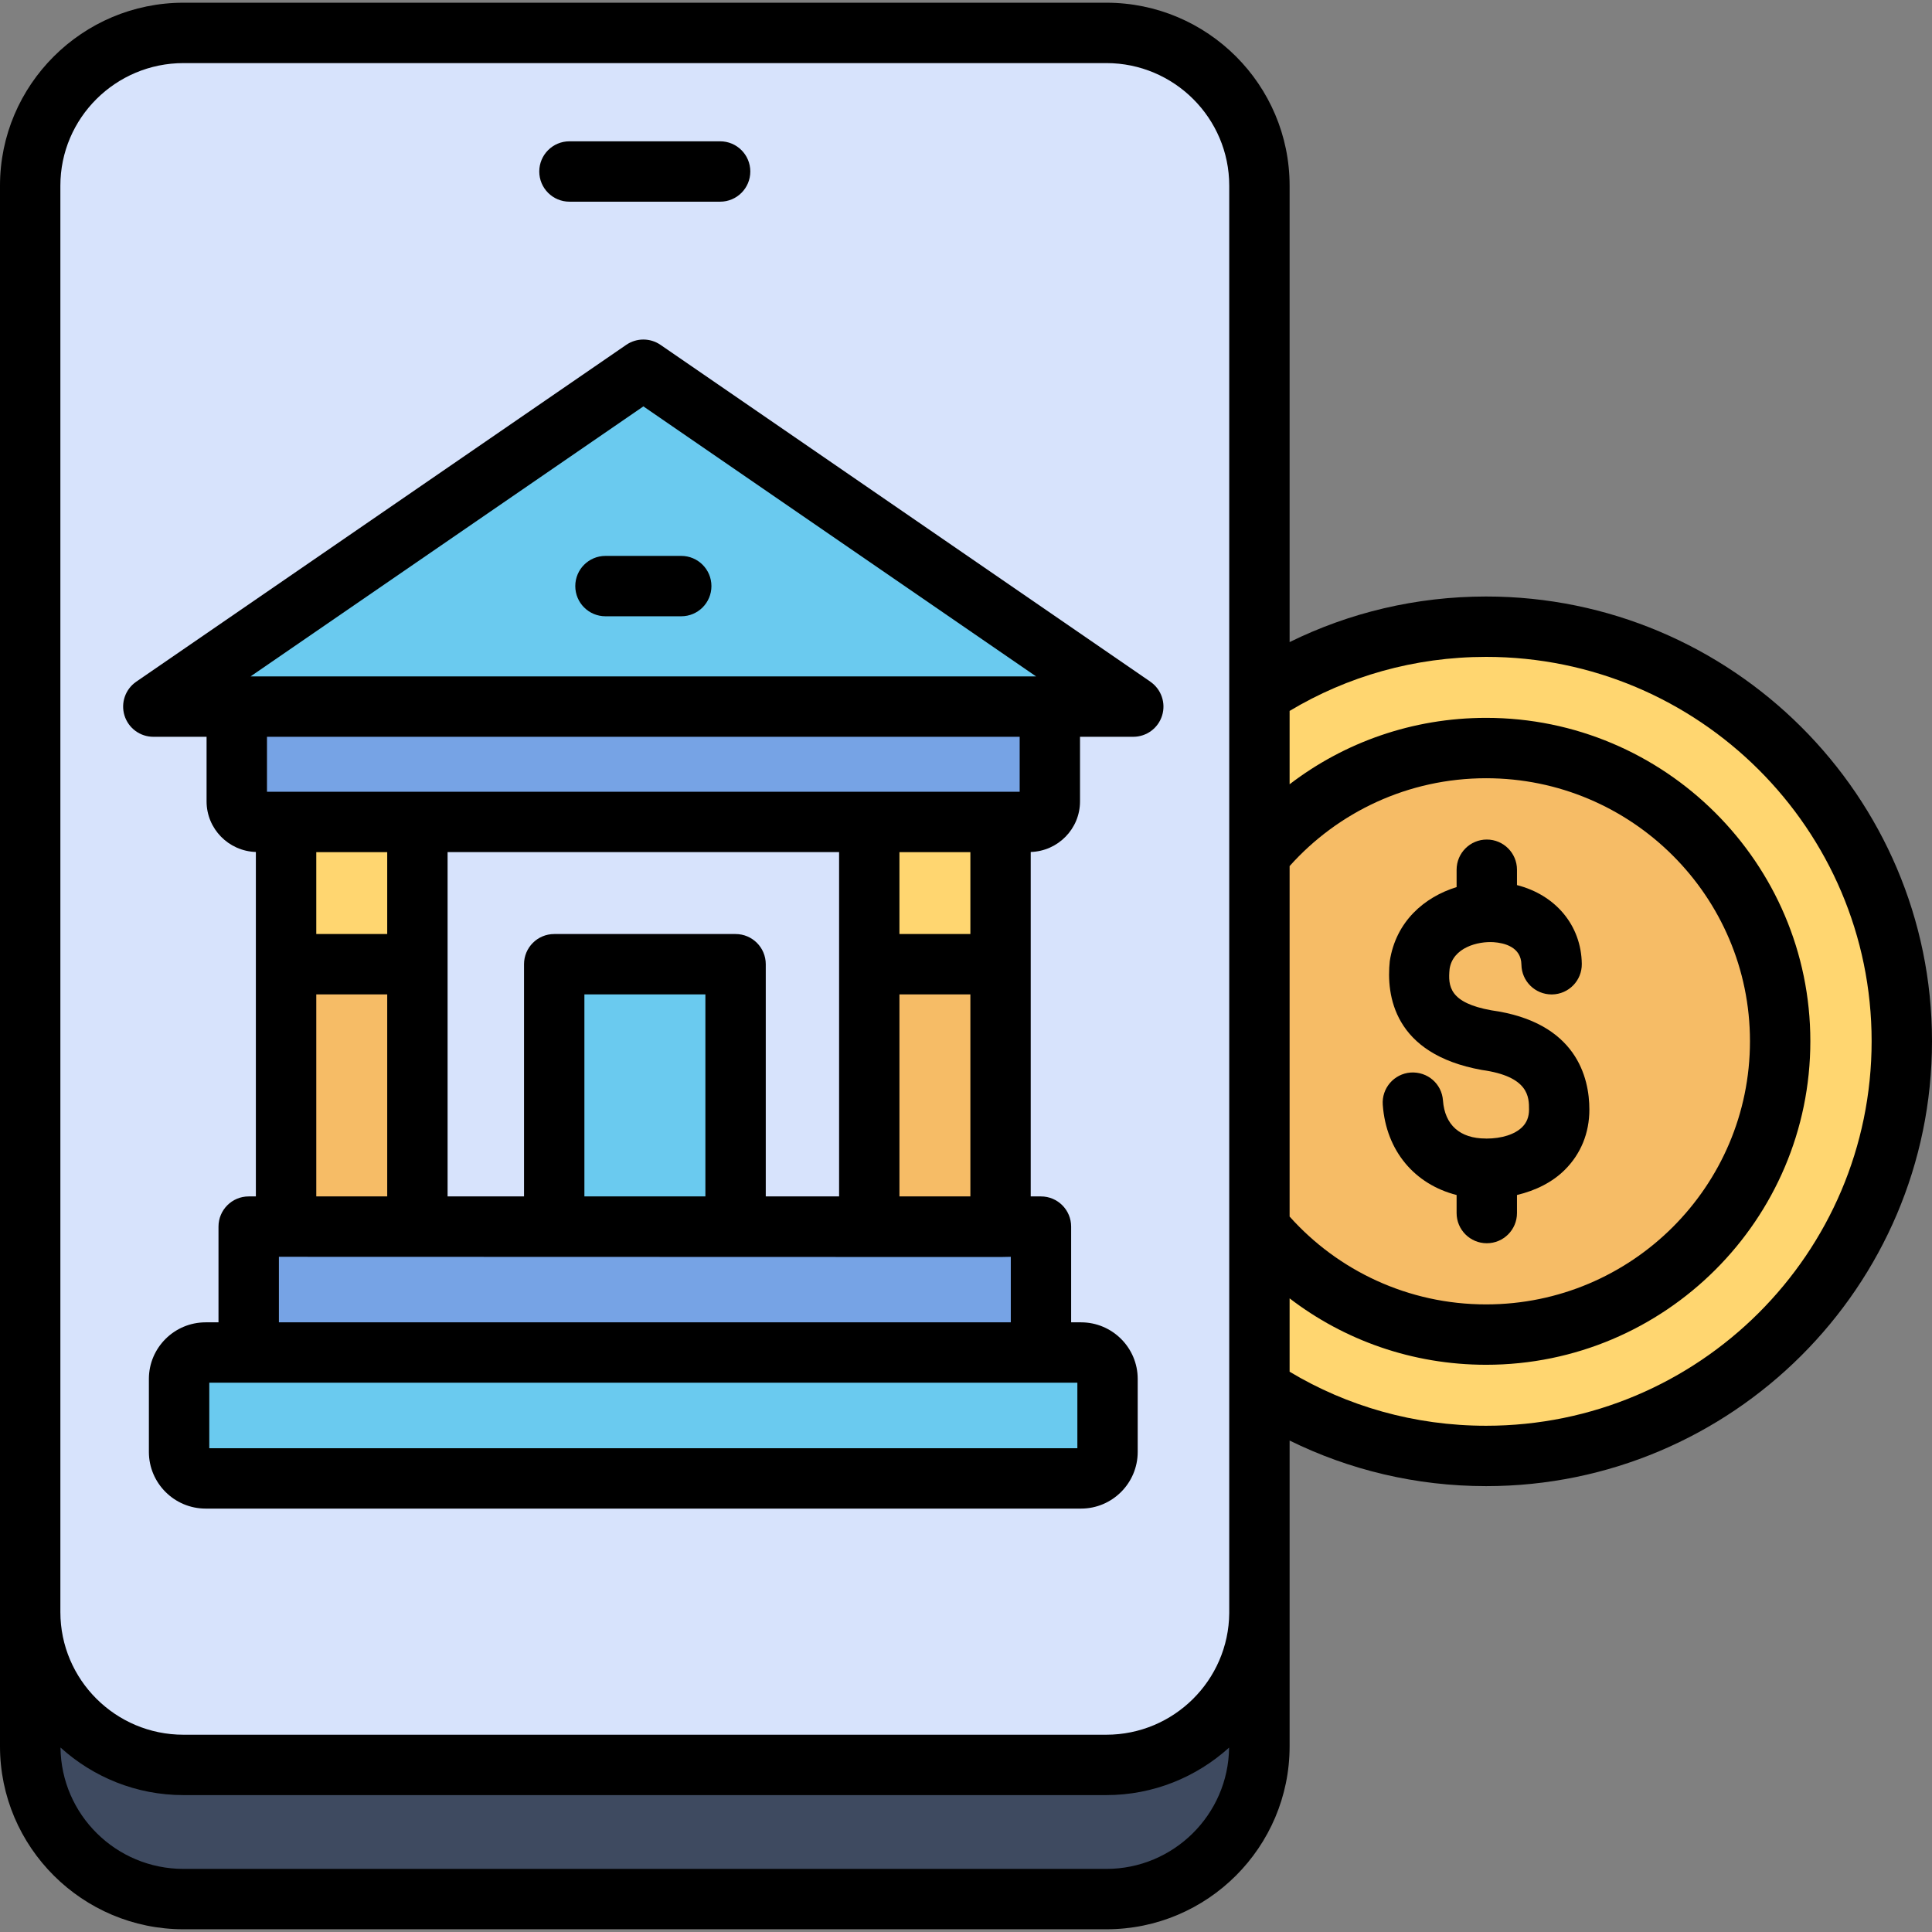 <svg enable-background="new 0 0 64 64" viewBox="0 0 64 64" xmlns="http://www.w3.org/2000/svg"><rect x="0" y="0" width="64" height="64" fill="#808080" stroke="none"/><g id="_x33_0_electronic_bill_payment"/><g id="_x32_9_banking"/><g id="_x32_8_cafe_bill"/><g id="_x32_7_invoice"/><g id="_x32_6_barcode_payment"/><g id="_x32_5_credit"/><g id="_x32_4_online_payment"/><g id="_x32_3_receipt"/><g id="_x32_2_atm"/><g id="_x32_1_pay"/><g id="_x32_0_bill"/><g id="_x31_9_expense"/><g id="_x31_8_online_store"/><g id="_x31_7_email"/><g id="_x31_6_calendar"/><g id="_x31_5_wallet"/><g id="_x31_4_cashback"/><g id="_x31_3_money_bag"/><g id="_x31_2_check"/><g id="_x31_1_pay"/><g id="_x31_0_report"/><g id="_x39__money"/><g id="_x38__cashier"/><g id="_x37__cash"/><g id="_x36__mbanking"><g><g><path clip-rule="evenodd" d="m30.887 34.026-2.091-6.799-7.482-2.389-7.486 2.389-2.091 6.799 2.091 6.606h14.968z" fill="#edf2fb" fill-rule="evenodd"/></g><g><path clip-rule="evenodd" d="m37.334 27.563c-1.196 2.035-1.879 4.403-1.879 6.931s.684 4.896 1.879 6.931c2.47 4.21 6.978 6.806 11.893 6.806 7.608 0 13.773-6.149 13.773-13.737s-6.165-13.737-13.773-13.737c-4.915 0-9.423 2.596-11.893 6.806z" fill="#ffd670" fill-rule="evenodd"/></g><g><path clip-rule="evenodd" d="m49.227 24.021c-5.8 0-10.5 4.689-10.5 10.473s4.701 10.473 10.5 10.473 10.5-4.689 10.5-10.473-4.701-10.473-10.5-10.473z" fill="#f6bc66" fill-rule="evenodd"/></g><g><path clip-rule="evenodd" d="m36.647 58.465c2.792 0 5.077-2.278 5.077-5.064 0-15.751 0-31.502 0-47.253 0-2.785-2.284-5.063-5.077-5.063h-30.57c-2.792 0-5.077 2.278-5.077 5.063v47.253c0 2.785 2.284 5.064 5.077 5.064z" fill="#d7e3fc" fill-rule="evenodd"/></g><g><path clip-rule="evenodd" d="m36.647 58.465h-30.57c-2.792 0-5.077-2.278-5.077-5.064v4.449c0 2.785 2.284 5.064 5.077 5.064h30.57c2.792 0 5.077-2.278 5.077-5.064v-4.449c-0 2.785-2.284 5.064-5.077 5.064z" fill="#3e4a60" fill-rule="evenodd"/></g><g><path d="m23.855 6.681h-4.991c-.553 0-1-.448-1-1s.447-1 1-1h4.991c.553 0 1 .448 1 1s-.447 1-1 1z"/></g><g><path clip-rule="evenodd" d="m13.828 40.633v-8.691l-2.177-1.964-2.173 1.964v8.691z" fill="#f6bc66" fill-rule="evenodd"/></g><g><path clip-rule="evenodd" d="m9.478 27.228h4.35v4.714h-4.35z" fill="#ffd670" fill-rule="evenodd"/></g><g><path clip-rule="evenodd" d="m13.828 27.228h14.968 4.35.949c.376 0 .684-.307.684-.682v-3.139h-26.933v3.139c0 .375.308.682.684.682h.949z" fill="#76a3e5" fill-rule="evenodd"/></g><g><path clip-rule="evenodd" d="m7.845 23.407h26.933 2.764l-16.229-11.159-16.232 11.159z" fill="#6acaef" fill-rule="evenodd"/></g><g><path clip-rule="evenodd" d="m33.146 31.941-2.187-.982-2.162.982v8.691h4.35z" fill="#f6bc66" fill-rule="evenodd"/></g><g><path clip-rule="evenodd" d="m18.36 31.941h6.007v8.691h-6.007z" fill="#6acaef" fill-rule="evenodd"/></g><g><path clip-rule="evenodd" d="m24.367 40.633h-6.007-4.532-4.35-1.239v4.171h26.246v-4.171h-1.339-4.35z" fill="#76a3e5" fill-rule="evenodd"/></g><g><path clip-rule="evenodd" d="m34.485 44.803h-26.246-1.425c-.483 0-.881.393-.881.875v2.417c0 .482.397.878.881.878h28.999c.483 0 .877-.396.877-.878v-2.417c0-.482-.394-.875-.877-.875z" fill="#6acaef" fill-rule="evenodd"/></g><g><path clip-rule="evenodd" d="m28.796 27.228h4.35v4.714h-4.35z" fill="#ffd670" fill-rule="evenodd"/></g><g><path d="m19.057 19.415c0 .552.447 1 1 1h2.51c.553 0 1-.448 1-1s-.447-1-1-1h-2.51c-.553 0-1 .448-1 1z"/><path d="m38.108 22.582-16.229-11.159c-.342-.234-.791-.234-1.133 0l-16.233 11.159c-.361.248-.519.703-.389 1.121.13.418.517.704.955.704h1.764v2.139c0 .91.729 1.649 1.633 1.677v11.41h-.238c-.553 0-1 .448-1 1v3.171h-.425c-1.037 0-1.881.841-1.881 1.875v2.417c0 1.036.844 1.878 1.881 1.878h28.998c1.035 0 1.877-.843 1.877-1.878v-2.417c0-1.034-.842-1.875-1.877-1.875h-.328v-3.171c0-.552-.447-1-1-1h-.339v-11.41c.905-.028 1.633-.767 1.633-1.677v-2.139h1.764c.439 0 .825-.285.955-.703.13-.418-.027-.873-.389-1.121zm-2.419 23.221v2.171h-28.756v-2.171zm-22.862-12.862v6.691h-2.35v-6.691zm-2.35-2v-2.713h2.35v2.713zm22.668 10.699c.013 0 .339-.007.339-.007v2.171h-24.245v-2.171s23.893.007 23.906.007zm-8.778-10.699h-6.008c-.553 0-1 .448-1 1v7.691h-2.532v-11.405h12.969v11.405h-2.429v-7.691c-0-.552-.447-1-1-1zm-1 2v6.691h-4.008v-6.691zm8.778 0v6.691h-2.35v-6.691zm-2.35-2v-2.713h2.35v2.713zm-20.951-4.713v-1.821h24.934v1.821zm-.544-3.821 13.013-8.945 13.009 8.945z"/><path d="m49.232 37.715c-.004-.001-.008-.001-.015 0-.854 0-1.357-.448-1.417-1.262-.04-.55-.508-.959-1.07-.924-.551.041-.965.52-.924 1.071.112 1.53 1.062 2.634 2.446 2.986v.598c0 .552.447 1 1 1s1-.448 1-1v-.598c.623-.149 1.174-.424 1.586-.835.531-.53.812-1.22.812-1.995 0-1.06-.427-2.897-3.247-3.288-1.385-.249-1.442-.791-1.383-1.373.11-.71.941-.919 1.461-.884.339.024.91.152.918.745.008.548.454.986 1 .986h.014c.553-.008.994-.461.986-1.014-.018-1.281-.875-2.284-2.147-2.608v-.509c0-.552-.447-1-1-1s-1 .448-1 1v.575c-1.071.331-2.011 1.139-2.214 2.453-.118 1.12.117 3.077 3.051 3.605 1.562.216 1.562.903 1.562 1.312 0 .238-.073.428-.225.579-.244.243-.677.382-1.194.382z"/><path d="m49.23 19.76c-2.33 0-4.54.54-6.51 1.51v-15.12c0-3.34-2.72-6.06-6.07-6.06h-30.57c-3.35 0-6.08 2.72-6.08 6.06v51.7c0 3.34 2.73 6.06 6.08 6.06h30.57c3.35 0 6.07-2.72 6.07-6.06v-10.13c1.97.97 4.18 1.51 6.51 1.51 8.14 0 14.77-6.61 14.77-14.74 0-8.12-6.63-14.73-14.77-14.73zm-12.58 42.15h-30.57c-2.237 0-4.054-1.799-4.076-4.021 1.079.976 2.505 1.576 4.072 1.576h30.57c1.566 0 2.99-.599 4.069-1.573-.023 2.22-1.84 4.018-4.066 4.018zm4.07-8.472c-.02 2.224-1.838 4.027-4.074 4.027h-30.57c-2.248 0-4.076-1.823-4.076-4.063v-47.252c0-2.24 1.83-4.06 4.08-4.06h30.57c2.24 0 4.07 1.82 4.07 4.06v47.288zm2-24.748c1.6-1.79 3.93-2.91 6.51-2.91 4.82 0 8.74 3.91 8.74 8.71 0 4.81-3.92 8.72-8.74 8.72-2.58 0-4.91-1.12-6.51-2.91zm6.51 18.54c-2.38 0-4.61-.65-6.51-1.79v-2.43c1.8 1.38 4.06 2.2 6.51 2.2 5.92 0 10.74-4.81 10.74-10.72 0-5.9-4.82-10.71-10.74-10.71-2.45 0-4.71.82-6.51 2.2v-2.43c1.9-1.14 4.13-1.79 6.51-1.79 7.04 0 12.77 5.71 12.77 12.73 0 7.03-5.73 12.74-12.77 12.74z"/></g></g></g><g id="_x35__shopping"/><g id="_x34__invoice"/><g id="_x33__exchange"/><g id="_x32__calculator"/><g id="_x31__edc_machine"/></svg>